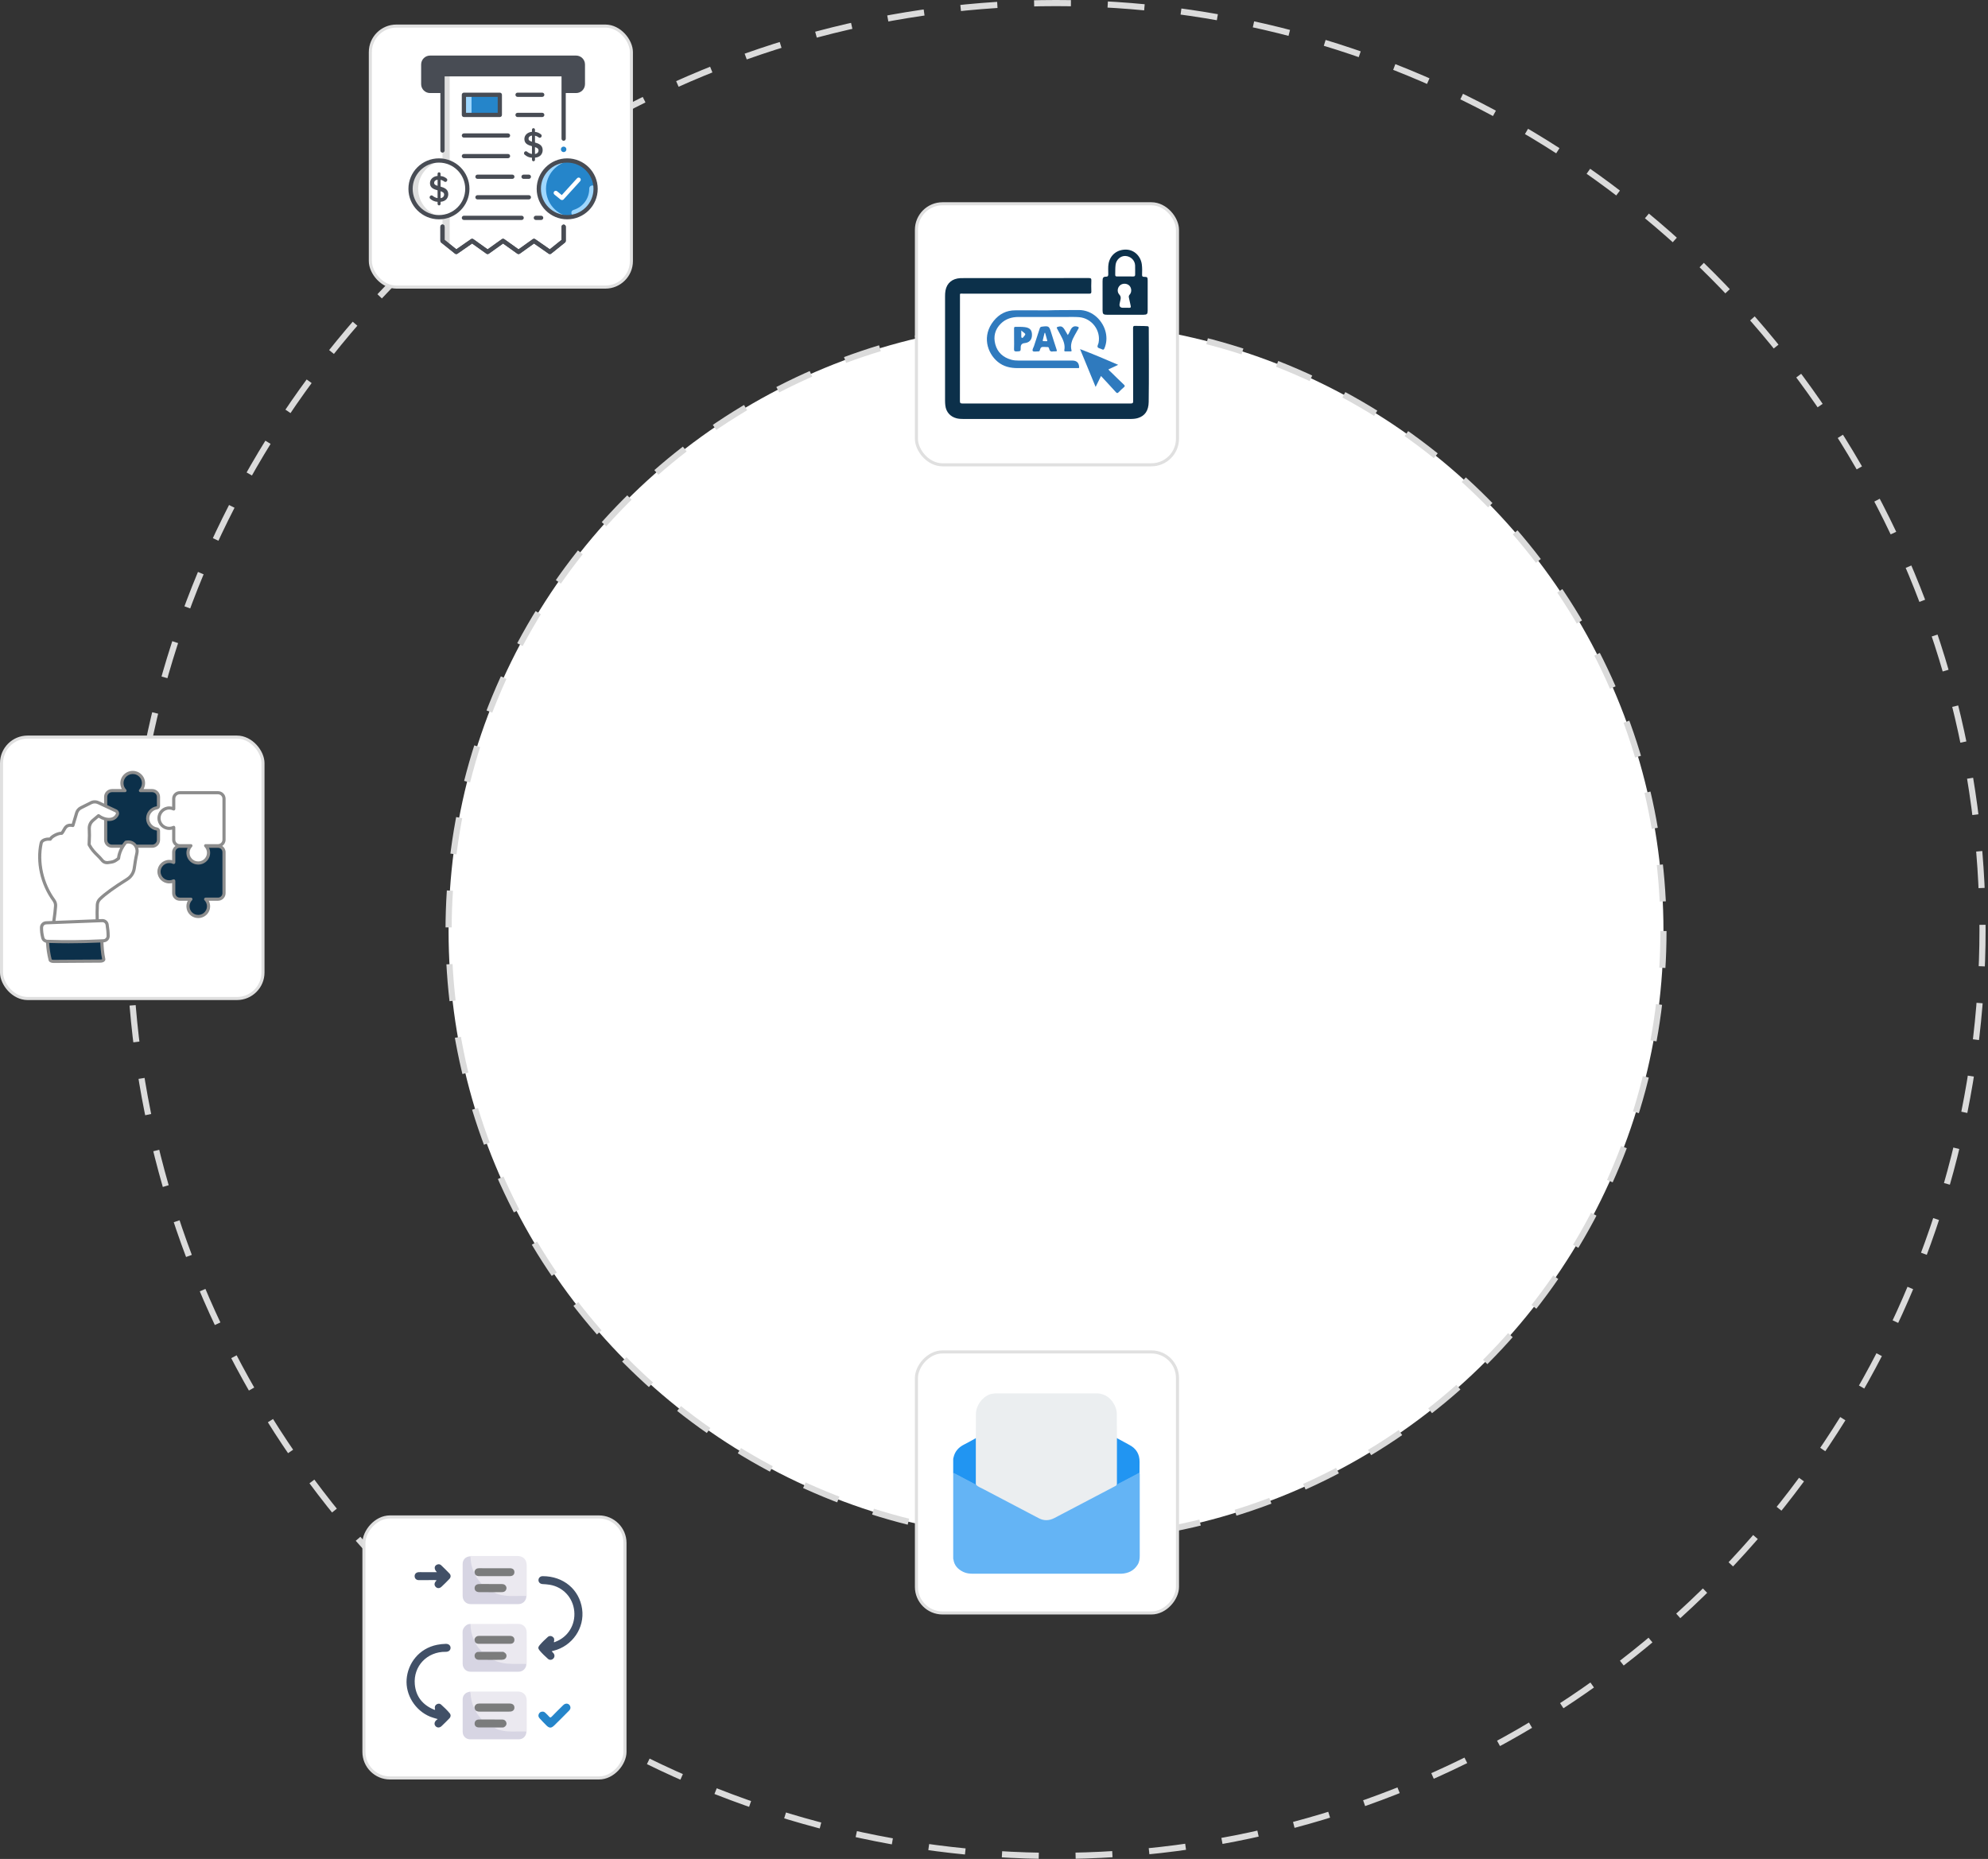 <svg width="648" height="606" viewBox="0 0 648 606" fill="none" xmlns="http://www.w3.org/2000/svg">
<rect x="0" y="0" width="648" height="606" fill="#333333" stroke="none"/>
<circle cx="344.216" cy="303" r="302" stroke="#DBDBDB" stroke-width="2" stroke-dasharray="12 12"/>
<ellipse cx="344.216" cy="303.5" rx="198" ry="198.5" fill="white" stroke="#DBDBDB" stroke-width="2" stroke-dasharray="12 12"/>
<rect x="120.716" y="8.5" width="85.091" height="85.091" rx="8.5" fill="white" stroke="#E0E0E0"/>
<g clip-path="url(#clip0_1528_326)">
<path d="M183.723 24.216H144.234V78.533L148.721 82.131L153.9 78.533L158.939 82.131L163.978 78.533L169.016 82.131L174.055 78.533L179.234 82.131L183.721 78.533V24.216H183.723Z" fill="white"/>
<path d="M146.584 24.216H144.234V78.533L146.584 80.416V24.216Z" fill="#DEDEDE"/>
<path d="M169.019 82.823C168.878 82.823 168.737 82.78 168.617 82.694L163.979 79.382L159.34 82.694C159.1 82.866 158.778 82.866 158.537 82.694L153.894 79.379L149.114 82.699C148.863 82.873 148.527 82.862 148.288 82.67L143.801 79.072C143.637 78.94 143.542 78.742 143.542 78.532V73.862C143.542 73.48 143.852 73.171 144.233 73.171C144.615 73.171 144.924 73.48 144.924 73.862V78.201L148.75 81.268L153.506 77.964C153.745 77.798 154.064 77.8 154.302 77.969L158.94 81.281L163.578 77.969C163.818 77.798 164.14 77.798 164.382 77.969L169.02 81.281L173.658 77.969C173.896 77.8 174.214 77.798 174.454 77.964L179.21 81.268L183.036 78.201V73.906C183.036 73.525 183.345 73.215 183.727 73.215C184.108 73.215 184.418 73.525 184.418 73.906V78.533C184.418 78.743 184.323 78.941 184.159 79.073L179.672 82.671C179.433 82.863 179.097 82.874 178.846 82.7L174.066 79.38L169.423 82.695C169.303 82.781 169.163 82.824 169.021 82.824L169.019 82.823Z" fill="#484C54"/>
<path d="M183.723 49.585C184.219 49.585 184.621 49.182 184.621 48.686C184.621 48.19 184.219 47.788 183.723 47.788C183.227 47.788 182.825 48.19 182.825 48.686C182.825 49.182 183.227 49.585 183.723 49.585Z" fill="#2585CA"/>
<path d="M172.386 58.307H170.656C170.274 58.307 169.965 57.997 169.965 57.615C169.965 57.234 170.274 56.924 170.656 56.924H172.386C172.768 56.924 173.077 57.234 173.077 57.615C173.077 57.997 172.768 58.307 172.386 58.307Z" fill="#484C54"/>
<path d="M167 58.307H155.637C155.255 58.307 154.946 57.997 154.946 57.615C154.946 57.234 155.255 56.924 155.637 56.924H167C167.382 56.924 167.691 57.234 167.691 57.615C167.691 57.997 167.382 58.307 167 58.307Z" fill="#484C54"/>
<path d="M172.386 65.006H155.637C155.255 65.006 154.946 64.697 154.946 64.315C154.946 63.933 155.255 63.624 155.637 63.624H172.386C172.768 63.624 173.077 63.933 173.077 64.315C173.077 64.697 172.768 65.006 172.386 65.006Z" fill="#484C54"/>
<path d="M176.393 71.707H174.662C174.281 71.707 173.971 71.397 173.971 71.016C173.971 70.634 174.281 70.325 174.662 70.325H176.393C176.774 70.325 177.084 70.634 177.084 71.016C177.084 71.397 176.774 71.707 176.393 71.707Z" fill="#484C54"/>
<path d="M170.039 71.707H151.213C150.832 71.707 150.522 71.397 150.522 71.016C150.522 70.634 150.832 70.325 151.213 70.325H170.039C170.421 70.325 170.73 70.634 170.73 71.016C170.73 71.397 170.421 71.707 170.039 71.707Z" fill="#484C54"/>
<path d="M151.214 30.892H162.923V37.466H151.214V30.892Z" fill="#2585CA"/>
<path d="M151.214 30.892H153.702V37.466H151.214V30.892Z" fill="#9ED7FF"/>
<path d="M162.922 38.157H151.214C150.833 38.157 150.523 37.848 150.523 37.466V30.892C150.523 30.51 150.833 30.2 151.214 30.2H162.922C163.304 30.2 163.613 30.51 163.613 30.892V37.466C163.613 37.848 163.304 38.157 162.922 38.157ZM151.905 36.775H162.231V31.583H151.905V36.775Z" fill="#484C54"/>
<path d="M176.744 31.583H168.7C168.319 31.583 168.009 31.273 168.009 30.892C168.009 30.51 168.319 30.2 168.7 30.2H176.744C177.125 30.2 177.435 30.51 177.435 30.892C177.435 31.273 177.125 31.583 176.744 31.583Z" fill="#484C54"/>
<path d="M176.744 38.157H168.7C168.319 38.157 168.009 37.848 168.009 37.466C168.009 37.084 168.319 36.775 168.7 36.775H176.744C177.125 36.775 177.435 37.084 177.435 37.466C177.435 37.848 177.125 38.157 176.744 38.157Z" fill="#484C54"/>
<path d="M174.381 46.452V44.243C174.827 44.334 175.252 44.531 175.617 44.818C175.71 44.882 175.816 44.918 175.928 44.919C176.277 44.919 176.562 44.628 176.566 44.272C176.566 44.115 176.508 43.967 176.395 43.851C175.831 43.354 175.115 43.051 174.373 42.992V42.272C174.373 42.004 174.161 41.787 173.911 41.787C173.642 41.762 173.397 41.997 173.398 42.272V42.966C171.938 43.1 170.923 44.059 170.923 45.319C170.923 46.826 172.087 47.294 173.398 47.66V50.195C172.803 50.098 172.248 49.838 171.786 49.44C171.681 49.354 171.549 49.306 171.407 49.302C171.066 49.326 170.802 49.62 170.807 49.969C170.807 50.126 170.865 50.274 170.976 50.389C171.647 51.008 172.507 51.372 173.406 51.419V52.082C173.403 52.352 173.646 52.588 173.906 52.569C174.167 52.569 174.381 52.35 174.381 52.082V51.402C176.227 51.248 176.887 50.022 176.887 48.915C176.887 47.309 175.603 46.797 174.381 46.454V46.452ZM175.539 49.062C175.539 49.532 175.233 50.07 174.381 50.208V47.957C175.084 48.173 175.544 48.453 175.539 49.062ZM173.406 44.188V46.193C172.765 45.994 172.286 45.783 172.286 45.236C172.286 44.674 172.722 44.268 173.406 44.187V44.188Z" fill="#484C54"/>
<path d="M165.589 51.578H151.213C150.832 51.578 150.522 51.268 150.522 50.887C150.522 50.505 150.832 50.195 151.213 50.195H165.588C165.969 50.195 166.279 50.505 166.279 50.887C166.279 51.268 165.969 51.578 165.588 51.578H165.589Z" fill="#484C54"/>
<path d="M165.589 44.867H151.213C150.832 44.867 150.522 44.557 150.522 44.176C150.522 43.794 150.832 43.484 151.213 43.484H165.588C165.969 43.484 166.279 43.794 166.279 44.176C166.279 44.557 165.969 44.867 165.588 44.867H165.589Z" fill="#484C54"/>
<path d="M187.782 18.114H140.177C138.577 18.114 137.274 19.417 137.274 21.017V27.431C137.274 29.032 138.577 30.334 140.176 30.334H143.543V49.069C143.543 49.451 143.853 49.761 144.234 49.761C144.616 49.761 144.925 49.451 144.925 49.069V24.907H183.032V45.199C183.032 45.581 183.342 45.891 183.723 45.891C184.105 45.891 184.414 45.581 184.414 45.199V30.335H187.782C189.382 30.335 190.683 29.032 190.683 27.432V21.017C190.683 19.416 189.381 18.114 187.782 18.114Z" fill="#484C54"/>
<path d="M168.617 82.694L163.979 79.382L159.34 82.694C159.1 82.865 158.778 82.865 158.537 82.694L153.894 79.379L149.114 82.699C148.863 82.873 148.527 82.862 148.288 82.669L143.801 79.071C143.637 78.94 143.542 78.742 143.542 78.532V73.909C143.542 73.527 143.852 73.217 144.233 73.217C144.615 73.217 144.924 73.527 144.924 73.909V78.201L148.75 81.268L153.506 77.964C153.745 77.797 154.064 77.8 154.302 77.969L158.94 81.281L163.578 77.969C163.818 77.797 164.14 77.797 164.382 77.969L169.02 81.281L173.658 77.969C173.896 77.8 174.214 77.797 174.454 77.964L179.21 81.268L183.036 78.201V73.909C183.036 73.527 183.345 73.217 183.727 73.217C184.108 73.217 184.418 73.527 184.418 73.909V78.532C184.418 78.742 184.323 78.94 184.159 79.071L179.672 82.669C179.433 82.862 179.097 82.873 178.846 82.699L174.066 79.379L169.423 82.694C169.303 82.779 168.942 82.897 168.62 82.694H168.617Z" fill="#484C54"/>
<path d="M184.881 70.805C189.994 70.805 194.138 66.666 194.138 61.56C194.138 56.454 189.994 52.315 184.881 52.315C179.769 52.315 175.625 56.454 175.625 61.56C175.625 66.666 179.769 70.805 184.881 70.805Z" fill="#2585CA"/>
<path d="M177.973 61.56C177.973 56.852 181.497 52.968 186.055 52.392C185.67 52.343 185.278 52.315 184.88 52.315C179.768 52.315 175.624 56.454 175.624 61.56C175.624 66.666 179.768 70.805 184.88 70.805C185.278 70.805 185.67 70.777 186.055 70.728C181.497 70.151 177.973 66.268 177.973 61.56Z" fill="#9ED7FF"/>
<path d="M194.138 61.56C194.138 61.535 194.138 61.509 194.138 61.484C194.126 60.177 192.167 60.101 192.071 61.404C192.068 61.456 192.065 61.508 192.065 61.561C192.065 64.723 190.035 67.476 187.012 68.411C186.969 68.424 186.928 68.439 186.887 68.454C185.667 68.918 186.325 70.783 187.573 70.405C191.372 69.254 194.138 65.731 194.138 61.561V61.56Z" fill="#9ED7FF"/>
<path d="M184.881 71.496C179.397 71.496 174.934 67.039 174.934 61.56C174.934 56.081 179.397 51.623 184.881 51.623C190.366 51.623 194.829 56.081 194.829 61.56C194.829 67.039 190.366 71.496 184.881 71.496ZM184.881 53.006C180.158 53.006 176.316 56.843 176.316 61.56C176.316 66.276 180.158 70.114 184.881 70.114C189.604 70.114 193.447 66.276 193.447 61.56C193.447 56.843 189.604 53.006 184.881 53.006Z" fill="#484C54"/>
<path d="M182.75 65.077L180.717 63.421C180.421 63.18 180.376 62.745 180.617 62.448C180.858 62.151 181.293 62.107 181.59 62.348L183.117 63.592L188.1 58.112C188.356 57.829 188.793 57.809 189.076 58.065C189.359 58.322 189.38 58.759 189.123 59.042L183.7 65.006C183.564 65.155 183.175 65.358 182.753 65.077H182.75Z" fill="white"/>
<path d="M143.077 70.805C148.189 70.805 152.334 66.666 152.334 61.56C152.334 56.454 148.189 52.315 143.077 52.315C137.965 52.315 133.821 56.454 133.821 61.56C133.821 66.666 137.965 70.805 143.077 70.805Z" fill="white"/>
<path d="M136.308 61.56C136.308 56.876 139.797 53.008 144.32 52.401C143.913 52.346 143.498 52.315 143.076 52.315C137.964 52.315 133.82 56.454 133.82 61.56C133.82 66.666 137.964 70.805 143.076 70.805C143.498 70.805 143.912 70.775 144.32 70.719C139.797 70.112 136.308 66.244 136.308 61.56Z" fill="#DEDEDE"/>
<path d="M143.077 71.496C137.593 71.496 133.13 67.039 133.13 61.56C133.13 56.081 137.593 51.623 143.077 51.623C148.562 51.623 153.025 56.081 153.025 61.56C153.025 67.039 148.562 71.496 143.077 71.496ZM143.077 53.006C138.354 53.006 134.512 56.843 134.512 61.56C134.512 66.276 138.354 70.114 143.077 70.114C147.8 70.114 151.643 66.276 151.643 61.56C151.643 56.843 147.8 53.006 143.077 53.006Z" fill="#484C54"/>
<path d="M143.61 60.836V58.627C144.056 58.717 144.482 58.915 144.847 59.202C144.939 59.266 145.045 59.301 145.158 59.303C145.506 59.303 145.792 59.012 145.796 58.656C145.796 58.499 145.737 58.351 145.625 58.235C145.06 57.738 144.344 57.435 143.603 57.375V56.656C143.603 56.388 143.39 56.171 143.14 56.171C142.871 56.145 142.626 56.381 142.628 56.656V57.35C141.167 57.484 140.153 58.443 140.153 59.703C140.153 61.21 141.316 61.677 142.628 62.044V64.579C142.033 64.482 141.478 64.222 141.016 63.823C140.911 63.737 140.778 63.689 140.637 63.686C140.296 63.71 140.032 64.004 140.037 64.353C140.037 64.51 140.095 64.657 140.206 64.772C140.877 65.392 141.737 65.756 142.635 65.802V66.466C142.633 66.735 142.875 66.972 143.135 66.953C143.397 66.953 143.61 66.734 143.61 66.466V65.786C145.457 65.632 146.116 64.406 146.116 63.299C146.116 61.693 144.833 61.181 143.61 60.838V60.836ZM144.769 63.444C144.769 63.914 144.463 64.453 143.61 64.591V62.34C144.314 62.556 144.774 62.835 144.769 63.444ZM142.635 58.572V60.577C141.995 60.378 141.516 60.167 141.516 59.62C141.516 59.057 141.952 58.652 142.635 58.571V58.572Z" fill="#484C54"/>
</g>
<rect x="298.716" y="66.43" width="85.091" height="85.091" rx="8.5" fill="white" stroke="#E0E0E0"/>
<g clip-path="url(#clip1_1528_326)">
<path d="M341.171 136.581C332.141 136.581 323.11 136.581 314.079 136.581C313.312 136.581 312.548 136.548 311.8 136.36C309.747 135.845 308.381 134.3 308.137 132.198C308.079 131.687 308.045 131.171 308.045 130.657C308.042 119.3 308.041 107.943 308.048 96.586C308.048 95.962 308.071 95.325 308.186 94.714C308.653 92.246 310.392 90.81 313.024 90.671C313.361 90.654 313.699 90.659 314.038 90.659C327.663 90.659 341.287 90.665 354.912 90.638C355.627 90.638 355.758 90.844 355.73 91.488C355.677 92.672 355.682 93.863 355.73 95.048C355.752 95.627 355.552 95.734 355.008 95.734C341.271 95.718 327.533 95.721 313.796 95.723C312.785 95.723 312.909 95.597 312.909 96.626C312.905 108.005 312.912 119.385 312.893 130.764C312.893 131.379 313.048 131.53 313.665 131.53C331.973 131.513 350.283 131.513 368.591 131.53C369.194 131.53 369.363 131.398 369.361 130.776C369.337 122.824 369.353 114.871 369.331 106.919C369.331 106.348 369.48 106.208 370.035 106.235C371.338 106.296 372.646 106.228 373.951 106.332C374.321 106.362 374.446 106.464 374.447 106.845C374.457 114.909 374.539 122.973 374.422 131.037C374.381 133.883 373.189 135.567 370.935 136.271C370.087 136.536 369.211 136.58 368.332 136.58C359.279 136.58 350.226 136.58 341.173 136.58L341.171 136.581Z" fill="#0C304A"/>
<path d="M341.543 101.171C344.853 101.034 348.165 101.123 351.47 101.064C356.267 100.977 359.623 104.767 360.427 108.39C360.817 110.146 360.7 111.853 360.011 113.522C359.834 113.95 359.657 114.134 359.182 113.865C358.738 113.611 358.067 113.563 357.82 113.204C357.561 112.826 357.988 112.249 358.085 111.752C358.883 107.699 355.858 103.713 351.733 103.39C350.294 103.279 348.853 103.334 347.412 103.331C342.278 103.321 337.145 103.324 332.011 103.329C329.814 103.331 327.824 103.922 326.23 105.494C324.32 107.378 323.747 109.675 324.422 112.221C325.133 114.894 326.978 116.516 329.621 117.261C330.426 117.488 331.256 117.541 332.093 117.54C337.88 117.532 343.667 117.535 349.454 117.536C350.972 117.536 351.682 118.216 351.757 119.704C351.768 119.914 351.701 119.992 351.504 119.991C351.369 119.991 351.233 119.992 351.099 119.992C344.636 119.992 338.174 119.983 331.712 119.997C329.322 120.002 327.1 119.495 325.229 117.95C321.761 115.089 319.994 109.452 323.886 104.624C325.719 102.351 328.041 101.138 331.007 101.161C334.518 101.188 338.03 101.168 341.541 101.168L341.543 101.171Z" fill="#2F7ABE"/>
<path d="M358.875 122.575C358.284 123.779 357.741 124.88 357.125 126.134C355.416 121.985 353.765 117.972 352.049 113.802C356.266 115.408 360.321 117.112 364.469 118.924C363.345 119.453 362.337 119.925 361.301 120.412C361.577 120.856 361.977 121.15 362.323 121.49C363.652 122.797 364.977 124.109 366.337 125.382C366.722 125.741 366.703 125.933 366.321 126.255C365.739 126.747 365.176 127.27 364.658 127.828C364.283 128.233 364.083 128.24 363.696 127.805C362.143 126.065 360.539 124.369 358.879 122.575H358.875Z" fill="#2F7ABE"/>
<path d="M348.046 109.227C348.513 108.617 348.704 107.937 349.054 107.341C349.59 106.428 350.289 106.181 351.274 106.504C351.666 106.633 351.708 106.801 351.516 107.13C351.1 107.846 350.706 108.574 350.298 109.293C349.432 110.824 348.802 112.406 349.267 114.211C349.351 114.533 349.187 114.544 348.959 114.543C348.396 114.54 347.834 114.532 347.273 114.546C346.964 114.554 346.871 114.423 346.925 114.138C347.274 112.293 346.514 110.726 345.671 109.178C345.286 108.472 344.913 107.758 344.53 107.05C344.399 106.806 344.423 106.68 344.727 106.578C345.781 106.224 346.286 106.372 346.909 107.301C347.121 107.618 347.306 107.95 347.501 108.278C347.679 108.58 347.852 108.887 348.048 109.227H348.046Z" fill="#2F7ABE"/>
<path d="M372.921 90.248C372.414 90.253 372.252 90.086 372.268 89.589C372.304 88.471 372.331 87.352 372.189 86.235C371.843 83.513 369.749 81.471 367.174 81.375C364.208 81.265 361.904 83.054 361.355 85.887C361.127 87.066 361.268 88.255 361.248 89.439C361.24 89.905 361.101 90.195 360.62 90.187C359.516 90.171 359.386 90.59 359.388 91.722C359.392 94.88 359.388 98.039 359.391 101.196C359.391 102.359 359.634 102.598 360.829 102.601C362.81 102.606 364.792 102.601 366.774 102.601C368.777 102.601 370.781 102.604 372.785 102.601C373.84 102.598 374.09 102.346 374.092 101.286C374.095 97.993 374.095 94.7 374.092 91.408C374.092 90.385 373.963 90.237 372.923 90.248H372.921ZM367.982 97.043C368.2 97.91 368.328 98.798 368.548 99.664C368.694 100.236 368.493 100.381 367.958 100.34C367.511 100.307 367.058 100.334 366.608 100.334H366.067C365.13 100.334 364.762 99.864 364.963 98.924C365.051 98.509 365.13 98.091 365.23 97.678C365.379 97.062 365.341 96.549 364.849 96.025C364.063 95.188 364.199 93.837 365.034 93.056C365.834 92.308 367.248 92.306 368.058 93.053C368.863 93.796 368.974 95.194 368.229 96.037C367.938 96.368 367.882 96.635 367.985 97.043H367.982ZM370.006 89.529C370.011 89.952 369.84 90.135 369.404 90.126C368.528 90.107 367.651 90.119 366.775 90.119C365.877 90.119 364.979 90.11 364.08 90.124C363.682 90.13 363.505 89.982 363.516 89.575C363.549 88.481 363.487 87.385 363.633 86.295C363.851 84.643 365.273 83.369 366.831 83.444C368.54 83.528 369.93 84.852 369.995 86.512C370.035 87.516 369.995 88.522 370.008 89.528L370.006 89.529Z" fill="#0C304A"/>
<path d="M344.33 113.729C343.76 111.966 343.175 110.207 342.637 108.434C341.986 106.283 341.856 106.197 339.602 106.491C339.202 106.543 339.03 106.686 338.91 107.059C338.301 108.974 337.651 110.876 337.042 112.792C336.863 113.352 336.335 114.085 336.662 114.444C336.942 114.75 337.806 114.53 338.41 114.543C338.432 114.543 338.456 114.541 338.478 114.543C338.751 114.568 338.859 114.437 338.933 114.175C339.213 113.18 339.42 113.047 340.466 113.089C340.758 113.1 341.053 113.155 341.34 113.132C341.709 113.1 341.881 113.262 341.945 113.594C342.098 114.388 342.539 114.757 343.251 114.544C343.483 114.544 343.596 114.544 343.708 114.544C344.597 114.544 344.592 114.544 344.33 113.731V113.729ZM341.166 111.237C340.809 111.226 340.453 111.214 340.096 111.203C339.915 111.197 339.863 111.083 339.898 110.935C340.088 110.131 340.286 109.329 340.48 108.525C340.545 108.525 340.61 108.525 340.673 108.527C340.904 109.365 341.138 110.204 341.363 111.045C341.399 111.181 341.301 111.242 341.166 111.237Z" fill="#2F7ABE"/>
<path d="M333.996 106.633C333.007 106.51 332.019 106.562 331.03 106.542C330.635 106.534 330.535 106.689 330.542 107.058C330.561 108.222 330.548 109.386 330.548 110.55C330.548 111.602 330.589 112.656 330.534 113.706C330.499 114.363 330.652 114.598 331.369 114.563C332.708 114.497 332.711 114.546 332.711 113.21C332.711 112.385 333.121 111.933 333.939 111.856C335.517 111.706 336.368 110.778 336.376 109.199C336.384 107.574 335.685 106.84 333.997 106.633H333.996ZM334.084 109.262C333.915 109.493 333.735 109.718 333.543 109.932C333.431 110.058 333.311 110.226 333.096 110.124C332.903 110.032 332.895 109.852 332.895 109.669C332.896 109.095 332.895 108.521 332.895 107.739C333.361 108.123 333.697 108.398 334.03 108.673C334.246 108.851 334.23 109.059 334.081 109.26L334.084 109.262Z" fill="#2F7ABE"/>
</g>
<rect x="-0.5" y="0.5" width="85.091" height="85.091" rx="8.5" transform="matrix(-1 0 0 1 383.308 440.209)" fill="white" stroke="#E0E0E0"/>
<g clip-path="url(#clip2_1528_326)">
<path d="M310.704 475.615C310.704 475.435 310.769 475.266 310.813 475.091C311.265 473.077 312.514 471.754 314.324 470.861C315.633 470.214 316.895 469.469 318.178 468.769C318.316 468.834 318.294 468.964 318.294 469.077C318.289 474.102 318.283 479.129 318.276 484.155C317.617 483.928 317.028 483.56 316.418 483.23C314.525 482.206 312.61 481.226 310.702 480.228C310.702 478.691 310.702 477.154 310.702 475.617L310.704 475.615Z" fill="#2195F2"/>
<path d="M363.973 468.763C365.357 469.517 366.732 470.288 368.127 471.022C370.371 472.203 371.481 474.049 371.45 476.596C371.436 477.804 371.436 479.013 371.43 480.221C369.074 481.466 366.719 482.713 364.362 483.955C364.206 484.037 364.037 484.088 363.873 484.153C363.867 479.126 363.861 474.097 363.856 469.07C363.856 468.955 363.835 468.826 363.973 468.761V468.763Z" fill="#2195F2"/>
<path d="M324.347 454.217H357.804C360.441 454.426 362.215 455.874 363.358 458.182C363.802 459.078 364.037 460.049 364.045 461.06C364.064 463.664 364.021 466.267 364.073 468.873C364.068 473.664 364.073 478.455 364.07 483.244C364.07 483.482 364.081 483.721 364.029 483.955C363.986 484.399 363.645 484.569 363.309 484.748C360.989 485.988 358.657 487.201 356.328 488.419C352.123 490.617 347.933 492.845 343.715 495.02C341.949 495.931 340.221 495.962 338.448 495.031C334.09 492.742 329.73 490.459 325.374 488.163C323.223 487.029 321.067 485.904 318.909 484.784C318.557 484.601 318.18 484.443 318.121 483.971C318.067 483.735 318.076 483.496 318.076 483.26C318.076 478.466 318.072 473.672 318.076 468.877C318.126 466.244 318.07 463.606 318.107 460.973C318.143 458.186 320.073 455.491 322.673 454.515C323.217 454.311 323.795 454.358 324.345 454.217H324.347Z" fill="#EBEEF0"/>
<path d="M318.278 484.153C318.974 484.757 319.841 485.065 320.637 485.488C325.742 488.19 330.865 490.862 335.981 493.545C336.787 493.968 337.603 494.371 338.398 494.816C340.167 495.808 341.921 495.787 343.706 494.848C350.289 491.383 356.878 487.933 363.464 484.477C363.618 484.395 363.8 484.341 363.875 484.155C364.39 483.641 365.072 483.397 365.692 483.067C367.38 482.166 369.083 481.293 370.773 480.395C370.983 480.284 371.284 479.91 371.508 480.422C371.508 489.332 371.508 498.238 371.504 507.145C371.504 508.186 371.379 509.191 370.797 510.111C369.573 512.045 367.774 512.885 365.568 513.005C365.37 513.016 365.173 513.011 364.975 513.011C349.039 513.011 333.104 513.011 317.166 513.011C316.069 513.011 314.983 512.91 313.986 512.421C312.285 511.587 311.04 510.364 310.782 508.367C310.772 508.287 310.748 508.212 310.704 508.145V480.228C310.869 480.135 311.011 480.215 311.149 480.29C313.367 481.506 315.63 482.638 317.864 483.826C318.024 483.911 318.17 484.008 318.278 484.155V484.153Z" fill="#64B4F5"/>
</g>
<rect x="0.5" y="240.284" width="85.22" height="85.22" rx="8.5" fill="white" stroke="#E0E0E0"/>
<g clip-path="url(#clip3_1528_326)">
<path d="M73.02 277.802V291.175C73.02 292.252 72.14 293.12 71.06 293.12H67.032C67.619 293.723 67.979 294.535 67.979 295.439C67.979 297.491 66.102 299.115 63.957 298.702C62.65 298.451 61.596 297.405 61.344 296.108C61.112 294.948 61.493 293.866 62.223 293.12H58.587C57.502 293.12 56.627 292.252 56.627 291.175V287.146C56.185 287.356 55.696 287.473 55.182 287.473C53.33 287.473 51.828 285.982 51.828 284.149C51.828 282.316 53.33 280.82 55.182 280.82C55.696 280.82 56.185 280.937 56.627 281.146V277.802C56.627 276.724 57.502 275.856 58.587 275.856H62.074C61.442 276.592 61.128 277.598 61.344 278.675C61.596 279.972 62.65 281.014 63.957 281.264C66.102 281.677 67.979 280.059 67.979 278.001C67.979 277.184 67.681 276.433 67.182 275.856H71.06C72.14 275.856 73.02 276.724 73.02 277.802Z" fill="#0C304A"/>
<path d="M51.659 270.842V273.814C51.659 274.942 50.738 275.857 49.601 275.857H44.267C43.547 274.636 42.292 274.279 41.037 274.56C40.688 274.958 40.364 275.392 40.075 275.857H36.506C35.369 275.857 34.449 274.942 34.449 273.814V267.002C34.953 267.12 35.472 267.161 35.992 267.099C37.056 266.972 37.797 266.41 38.219 265.537C38.43 265.093 38.234 264.557 37.787 264.337C36.686 263.801 35.565 263.285 34.449 262.774V259.772C34.449 258.644 35.369 257.73 36.506 257.73H40.734C40.122 257.102 39.741 256.244 39.741 255.299C39.741 253.144 41.711 251.444 43.964 251.873C45.332 252.138 46.438 253.236 46.711 254.594C46.947 255.815 46.546 256.948 45.785 257.73H49.601C50.738 257.73 51.659 258.644 51.659 259.772V262.744C51.659 263.045 51.432 263.295 51.129 263.341C49.437 263.591 48.141 265.042 48.141 266.793C48.141 268.544 49.437 269.995 51.129 270.245C51.432 270.291 51.659 270.541 51.659 270.842Z" fill="#0C304A"/>
<path d="M33.816 312.667C33.888 313.004 33.404 313.295 32.767 313.3L17.424 313.402C16.878 313.402 16.41 313.193 16.343 312.907C15.834 310.829 15.556 308.899 15.479 306.866C21.379 307.06 27.289 307.004 33.183 306.708C33.266 308.715 33.389 310.645 33.816 312.667Z" fill="#0C304A"/>
<path d="M15.842 313.023C15.967 313.556 16.603 313.914 17.427 313.914L32.77 313.812C33.359 313.807 33.871 313.608 34.137 313.279C34.308 313.068 34.373 312.813 34.319 312.564C33.923 310.683 33.795 308.887 33.719 307.193L33.816 307.188C34.917 307.133 35.773 306.24 35.765 305.156C35.765 303.956 35.657 302.733 35.425 301.303C35.254 300.292 34.359 299.562 33.313 299.6L32.759 299.622C32.574 299.63 32.386 299.635 32.2 299.643C32.151 298.245 32.162 296.684 32.242 294.974C32.273 294.39 32.508 293.85 32.903 293.456C34.541 291.838 37.501 289.688 41.701 287.069C43.096 286.207 44.03 284.784 44.262 283.164C44.481 281.65 44.73 279.934 45.097 278.359C45.26 277.677 45.236 276.988 45.047 276.367H49.601C51.02 276.367 52.173 275.222 52.173 273.814V270.842C52.173 270.288 51.767 269.825 51.205 269.739C49.752 269.525 48.655 268.257 48.655 266.793C48.655 265.329 49.751 264.061 51.206 263.847C51.767 263.763 52.173 263.298 52.173 262.744V259.772C52.173 258.364 51.02 257.219 49.601 257.219H46.799C47.249 256.405 47.401 255.455 47.215 254.495C46.901 252.932 45.634 251.676 44.06 251.371C42.852 251.141 41.625 251.448 40.691 252.214C39.761 252.977 39.226 254.103 39.226 255.299C39.226 255.978 39.397 256.636 39.719 257.219H36.505C35.086 257.219 33.933 258.364 33.933 259.772V261.972C33.388 261.719 32.843 261.467 32.299 261.206C31.393 260.774 30.335 260.777 29.47 261.21C28.97 261.457 28.472 261.71 27.973 261.961C27.363 262.27 26.754 262.578 26.139 262.881C25.337 263.285 24.736 263.996 24.491 264.83L24.068 266.257C23.872 266.918 23.682 267.566 23.393 268.524C21.496 268.31 20.87 269.436 20.361 270.353C20.204 270.637 20.055 270.906 19.877 271.13C18.697 271.183 16.849 272.045 16.115 273.019C14.86 272.965 13.202 273.422 12.921 274.704C11.529 281.034 13.16 288.36 17.177 293.825C17.496 294.262 17.647 294.81 17.6 295.365C17.463 296.92 17.331 298.4 17.034 300.231C16.355 300.257 15.672 300.282 14.996 300.311C13.922 300.352 13.054 301.224 13.02 302.296C12.983 303.43 13.131 304.633 13.458 305.872C13.65 306.604 14.25 307.156 14.992 307.324C15.091 309.228 15.358 311.054 15.841 313.023H15.842ZM32.763 312.79L17.424 312.892C17.097 312.892 16.895 312.797 16.835 312.75C16.382 310.895 16.129 309.175 16.029 307.391C18.136 307.455 20.256 307.491 22.387 307.491C25.813 307.491 29.259 307.406 32.692 307.242C32.769 308.946 32.897 310.756 33.291 312.672C33.209 312.721 33.03 312.788 32.763 312.791V312.79ZM36.506 258.24H40.734C40.94 258.24 41.127 258.118 41.207 257.929C41.287 257.74 41.247 257.522 41.103 257.375C40.556 256.813 40.256 256.077 40.256 255.299C40.256 254.408 40.653 253.571 41.347 253.001C42.043 252.431 42.962 252.202 43.865 252.375C45.033 252.601 45.973 253.534 46.205 254.692C46.398 255.683 46.11 256.663 45.416 257.375C45.272 257.523 45.232 257.74 45.312 257.929C45.393 258.118 45.579 258.24 45.785 258.24H49.601C50.453 258.24 51.144 258.927 51.144 259.772V262.744C51.144 262.79 51.106 262.828 51.053 262.836C49.1 263.124 47.626 264.826 47.626 266.793C47.626 268.76 49.1 270.462 51.052 270.75C51.106 270.758 51.144 270.798 51.144 270.842V273.814C51.144 274.659 50.453 275.346 49.601 275.346H44.534C43.73 274.215 42.407 273.73 40.923 274.062C40.816 274.086 40.72 274.142 40.648 274.224C40.337 274.578 40.058 274.957 39.802 275.346H36.505C35.654 275.346 34.962 274.659 34.962 273.814V267.604C35.331 267.645 35.696 267.648 36.052 267.606C37.258 267.462 38.166 266.823 38.683 265.755C39.012 265.063 38.711 264.222 38.012 263.879C37.004 263.387 35.989 262.92 34.962 262.449V259.772C34.962 258.927 35.655 258.24 36.505 258.24H36.506ZM29.629 270.712L29.609 270.097C29.582 269.221 29.953 268.393 30.627 267.825C31.125 267.403 31.614 266.991 32.142 266.548C32.711 266.923 33.321 267.204 33.934 267.388V273.813C33.934 275.221 35.088 276.366 36.506 276.366H39.191C38.642 277.412 38.284 278.502 38.149 279.57C37.024 280.395 36.817 280.494 35.062 280.694C34.53 280.75 34.014 280.533 33.684 280.114C33.183 279.471 32.645 278.94 32.123 278.428C31.258 277.579 30.366 276.703 29.569 275.23C29.7 272.609 29.668 271.728 29.63 270.711L29.629 270.712ZM13.925 274.925C14.075 274.242 15.45 273.957 16.324 274.062C16.545 274.084 16.754 273.972 16.849 273.776C17.192 273.069 19.167 272.079 20.07 272.153C20.227 272.164 20.372 272.109 20.479 272C20.817 271.653 21.045 271.243 21.263 270.846C21.783 269.905 22.131 269.285 23.651 269.6C23.911 269.654 24.172 269.501 24.249 269.248C24.614 268.042 24.833 267.301 25.057 266.544L25.48 265.118C25.647 264.552 26.058 264.068 26.604 263.793C27.218 263.492 27.83 263.182 28.442 262.872C28.939 262.621 29.435 262.37 29.934 262.122C30.518 261.83 31.236 261.831 31.855 262.126C32.463 262.418 33.074 262.701 33.687 262.984L34.235 263.238C35.363 263.754 36.467 264.262 37.562 264.794C37.76 264.891 37.847 265.126 37.757 265.315C37.397 266.06 36.782 266.489 35.932 266.592C35.498 266.644 35.038 266.614 34.564 266.503C33.831 266.337 33.091 265.989 32.422 265.495C32.23 265.353 31.967 265.361 31.784 265.513C31.135 266.055 30.552 266.546 29.961 267.046C29.049 267.814 28.546 268.938 28.581 270.125L28.603 270.748C28.64 271.759 28.674 272.633 28.536 275.318C28.531 275.409 28.552 275.499 28.594 275.581C29.483 277.269 30.457 278.227 31.401 279.154C31.922 279.665 32.413 280.147 32.872 280.739C33.425 281.442 34.281 281.807 35.176 281.708C37.239 281.475 37.532 281.296 38.943 280.258C39.06 280.173 39.134 280.041 39.148 279.897C39.268 278.663 39.753 277.323 40.515 276.122C40.752 275.739 41.021 275.37 41.314 275.024C42.394 274.838 43.303 275.229 43.833 276.127C43.874 276.191 43.91 276.26 43.944 276.33C44.194 276.852 44.249 277.489 44.096 278.125C43.72 279.745 43.468 281.485 43.245 283.018C43.055 284.338 42.294 285.498 41.156 286.202C36.831 288.9 33.894 291.036 32.178 292.733C31.6 293.306 31.258 294.083 31.215 294.923C31.134 296.663 31.122 298.254 31.172 299.68C28.977 299.769 26.785 299.852 24.592 299.935C22.423 300.017 20.254 300.1 18.085 300.188C18.365 298.415 18.494 296.968 18.626 295.449C18.694 294.647 18.474 293.857 18.009 293.222C14.159 287.986 12.594 280.976 13.925 274.925ZM14.454 305.614C14.152 304.469 14.016 303.364 14.048 302.328C14.066 301.79 14.498 301.352 15.038 301.331C15.823 301.297 16.613 301.268 17.399 301.238L17.494 301.234H17.496C19.875 301.137 22.252 301.048 24.63 300.957C26.993 300.868 29.355 300.779 31.715 300.683C32.078 300.673 32.438 300.659 32.8 300.643L33.35 300.622C33.88 300.604 34.323 300.968 34.407 301.469C34.631 302.84 34.735 304.012 34.735 305.16C34.739 305.688 34.303 306.14 33.762 306.168L33.155 306.199C27.255 306.495 21.315 306.549 15.477 306.356H15.405C14.955 306.343 14.564 306.038 14.452 305.614H14.454Z" fill="#8D8D8D"/>
<path d="M73.534 273.742V260.364C73.534 259.01 72.424 257.908 71.06 257.908H58.587C57.223 257.908 56.113 259.01 56.113 260.364V262.988C55.807 262.911 55.496 262.871 55.182 262.871C53.05 262.871 51.314 264.595 51.314 266.711C51.314 268.828 53.049 270.551 55.182 270.551C55.496 270.551 55.807 270.513 56.113 270.435V273.742C56.113 274.585 56.544 275.329 57.197 275.772C56.544 276.215 56.113 276.959 56.113 277.802V280.423C55.809 280.347 55.498 280.309 55.182 280.309C53.05 280.309 51.314 282.032 51.314 284.149C51.314 286.265 53.049 287.984 55.182 287.984C55.498 287.984 55.809 287.945 56.113 287.87V291.175C56.113 292.529 57.223 293.631 58.587 293.631H61.213C60.794 294.405 60.657 295.301 60.839 296.205C61.13 297.708 62.344 298.913 63.858 299.203C64.112 299.252 64.367 299.277 64.619 299.277C65.515 299.277 66.385 298.973 67.083 298.403C67.978 297.67 68.492 296.59 68.492 295.44C68.492 294.802 68.334 294.184 68.037 293.632H71.059C72.423 293.632 73.533 292.531 73.533 291.176V277.803C73.533 276.961 73.102 276.216 72.449 275.773C73.102 275.33 73.533 274.586 73.533 273.744L73.534 273.742ZM72.505 291.175C72.505 291.966 71.857 292.61 71.06 292.61H67.033C66.827 292.61 66.639 292.732 66.559 292.921C66.48 293.11 66.52 293.329 66.664 293.475C67.18 294.006 67.466 294.703 67.466 295.439C67.466 296.282 67.089 297.075 66.431 297.614C65.774 298.151 64.908 298.366 64.055 298.201C62.949 297.989 62.063 297.11 61.848 296.009C61.661 295.074 61.933 294.151 62.591 293.478C62.735 293.331 62.776 293.113 62.697 292.924C62.617 292.735 62.429 292.612 62.223 292.612H58.587C57.79 292.612 57.142 291.969 57.142 291.178V287.149C57.142 286.974 57.052 286.81 56.903 286.717C56.753 286.623 56.566 286.613 56.406 286.688C56.018 286.872 55.605 286.965 55.182 286.965C53.616 286.965 52.343 285.702 52.343 284.151C52.343 282.6 53.616 281.333 55.182 281.333C55.606 281.333 56.018 281.426 56.406 281.61C56.566 281.685 56.752 281.674 56.903 281.58C57.052 281.487 57.142 281.324 57.142 281.149V277.804C57.142 277.013 57.79 276.37 58.587 276.37H61.137C60.783 277.107 60.673 277.945 60.84 278.775C61.13 280.275 62.346 281.478 63.859 281.768C64.114 281.817 64.368 281.842 64.623 281.842C65.52 281.842 66.39 281.54 67.087 280.969C67.982 280.236 68.495 279.156 68.495 278.005C68.495 277.434 68.36 276.878 68.117 276.371H71.061C71.859 276.371 72.507 277.014 72.507 277.806V291.179L72.505 291.175ZM72.505 273.742C72.505 274.534 71.857 275.177 71.06 275.177H67.033C66.829 275.177 66.644 275.297 66.562 275.482C66.48 275.668 66.516 275.883 66.653 276.033C66.698 276.081 66.743 276.13 66.783 276.179C66.786 276.182 66.788 276.186 66.791 276.19C67.225 276.691 67.465 277.336 67.465 278.002C67.465 278.847 67.088 279.64 66.431 280.178C65.775 280.715 64.91 280.928 64.055 280.763C62.949 280.552 62.061 279.673 61.848 278.575C61.673 277.702 61.892 276.855 62.473 276.179C62.509 276.135 62.55 276.09 62.605 276.031C62.742 275.882 62.776 275.666 62.694 275.481C62.612 275.297 62.427 275.177 62.223 275.177H58.587C57.79 275.177 57.142 274.534 57.142 273.742V269.709C57.142 269.534 57.052 269.37 56.903 269.277C56.819 269.225 56.724 269.198 56.627 269.198C56.553 269.198 56.476 269.215 56.406 269.248C56.01 269.435 55.599 269.53 55.182 269.53C53.616 269.53 52.343 268.266 52.343 266.711C52.343 265.156 53.616 263.893 55.182 263.893C55.599 263.893 56.01 263.987 56.406 264.175C56.566 264.25 56.752 264.24 56.903 264.145C57.052 264.052 57.142 263.889 57.142 263.714V260.364C57.142 259.573 57.79 258.929 58.587 258.929H71.06C71.857 258.929 72.505 259.573 72.505 260.364V273.742Z" fill="#8D8D8D"/>
</g>
<rect x="-0.5" y="0.5" width="85.091" height="85.091" rx="8.5" transform="matrix(-1 0 0 1 203.217 494)" fill="white" stroke="#E0E0E0"/>
<g clip-path="url(#clip4_1528_326)">
<path d="M153.125 507.349C153.309 507.161 153.546 507.235 153.761 507.235C158.703 507.23 163.644 507.23 168.586 507.232C170.543 507.232 171.688 508.374 171.69 510.321C171.693 513.503 171.692 516.685 171.687 519.867C171.687 520.082 171.763 520.318 171.572 520.502C169.671 520.363 167.765 520.461 165.862 520.44C164.319 520.424 162.852 520.071 161.434 519.493C161.218 519.405 160.956 519.343 160.921 519.041C161.171 518.799 161.489 518.872 161.786 518.857C162.514 518.821 163.25 518.94 163.97 518.771C164.528 518.637 164.882 518.195 164.879 517.699C164.878 517.196 164.522 516.776 163.97 516.62C163.673 516.537 163.368 516.539 163.064 516.539C161.38 516.539 159.696 516.539 158.011 516.539C157.727 516.539 157.443 516.555 157.163 516.488C156.126 515.836 155.54 514.816 154.961 513.793C154.824 513.551 154.886 513.349 155.237 513.386C155.656 513.564 156.09 513.622 156.544 513.62C159.63 513.614 162.718 513.617 165.805 513.616C166.069 513.616 166.333 513.629 166.593 513.56C167.151 513.415 167.487 512.955 167.45 512.392C167.414 511.851 167.053 511.507 166.449 511.444C166.328 511.431 166.206 511.431 166.084 511.431C162.815 511.429 159.544 511.436 156.275 511.426C155.651 511.424 155.155 511.589 154.886 512.192C154.853 512.265 154.817 512.339 154.775 512.407C154.706 512.519 154.698 512.708 154.514 512.692C154.354 512.677 154.3 512.518 154.244 512.392C153.786 511.376 153.474 510.312 153.338 509.205C153.263 508.586 153.187 507.966 153.12 507.346L153.125 507.349Z" fill="#EBE9F0"/>
<path d="M153.368 529.389C158.53 529.389 163.694 529.418 168.857 529.366C170.565 529.348 171.646 530.511 171.674 532.114C171.731 535.455 171.692 538.798 171.692 542.141C171.692 542.283 171.701 542.428 171.576 542.533C170.771 542.662 169.96 542.577 169.152 542.585C167.453 542.605 165.751 542.641 164.066 542.34C163.146 542.175 162.251 541.925 161.395 541.548C161.176 541.452 160.933 541.38 160.804 541.149C160.921 540.843 161.199 540.913 161.424 540.907C162.114 540.885 162.806 540.911 163.498 540.895C164.272 540.877 164.716 540.581 164.863 540.012C165.005 539.457 164.745 539.037 164.017 538.647C163.768 538.522 163.498 538.559 163.237 538.557C161.468 538.554 159.697 538.528 157.93 538.571C157.234 538.587 156.727 538.38 156.294 537.847C155.845 537.293 155.424 536.724 155.065 536.111C154.946 535.907 154.786 535.693 154.98 535.442C155.93 535.725 156.908 535.646 157.877 535.647C160.52 535.65 163.161 535.647 165.803 535.647C166.046 535.647 166.291 535.659 166.534 535.624C167.092 535.545 167.427 535.192 167.455 534.663C167.484 534.1 167.18 533.666 166.65 533.523C166.433 533.464 166.208 533.462 165.984 533.462C162.793 533.461 159.603 533.469 156.412 533.456C155.743 533.453 155.217 533.649 154.9 534.264C154.75 534.406 154.77 534.757 154.491 534.712C154.259 534.674 154.205 534.395 154.12 534.193C153.574 532.895 153.334 531.527 153.211 530.134C153.188 529.875 153.179 529.605 153.371 529.386L153.368 529.389Z" fill="#EBE9F0"/>
<path d="M152.88 551.533C153.086 551.333 153.343 551.419 153.577 551.419C158.636 551.414 163.694 551.414 168.754 551.416C170.494 551.416 171.667 552.52 171.684 554.272C171.713 557.593 171.692 560.914 171.692 564.235C171.692 564.394 171.721 564.563 171.576 564.685C169.856 564.555 168.13 564.636 166.409 564.628C164.807 564.622 163.265 564.334 161.768 563.781C161.497 563.682 161.05 563.61 161.114 563.275C161.181 562.927 161.625 563.078 161.909 563.054C162.612 562.995 163.325 563.158 164.021 562.948C164.718 562.574 164.974 562.177 164.858 561.64C164.732 561.053 164.27 560.732 163.467 560.724C161.666 560.708 159.862 560.721 158.06 560.718C157.757 560.718 157.451 560.739 157.153 560.667C156.595 560.443 156.35 559.899 155.979 559.489C155.604 559.073 155.307 558.59 155.047 558.092C154.94 557.887 154.74 557.57 155.248 557.558C155.852 557.773 156.474 557.81 157.109 557.809C159.934 557.799 162.761 557.804 165.586 557.804C165.994 557.804 166.402 557.807 166.784 557.633C167.21 557.44 167.46 557.122 167.46 556.641C167.46 556.156 167.198 555.847 166.774 555.658C166.471 555.523 166.147 555.496 165.819 555.496C162.73 555.492 159.638 555.494 156.549 555.496C155.832 555.496 155.219 555.679 154.882 556.382C154.525 556.89 154.383 556.891 154.15 556.332C153.618 555.055 153.355 553.709 153.226 552.338C153.197 552.021 153.117 551.751 152.88 551.533Z" fill="#EBE9F0"/>
<path d="M179.851 538.328C180.038 538.527 180.228 538.707 180.394 538.907C180.861 539.468 180.843 540.171 180.36 540.669C179.877 541.168 179.146 541.238 178.604 540.754C177.649 539.903 176.714 539.024 175.894 538.042C175.341 537.378 175.343 536.971 175.894 536.308C176.699 535.338 177.626 534.481 178.556 533.633C179.025 533.205 179.645 533.213 180.133 533.56C180.658 533.933 180.779 534.451 180.533 535.296C180.706 535.411 180.846 535.275 180.987 535.224C185.121 533.692 187.606 529.687 187.185 525.245C186.761 520.79 183.523 517.312 179.147 516.604C178.383 516.48 177.613 516.427 176.843 516.386C176.059 516.345 175.506 515.792 175.519 515.083C175.532 514.367 176.1 513.812 176.882 513.811C183.655 513.795 188.84 518.161 189.743 524.492C190.629 530.703 186.537 536.633 180.378 538.134C180.205 538.177 180.015 538.169 179.855 538.33L179.851 538.328Z" fill="#415067"/>
<path d="M141.832 557.326C141.798 557.163 141.746 556.994 141.731 556.821C141.682 556.265 141.891 555.819 142.39 555.556C142.857 555.31 143.365 555.297 143.763 555.655C144.758 556.551 145.736 557.474 146.59 558.508C147.011 559.019 146.959 559.658 146.469 560.168C145.64 561.031 144.789 561.877 143.918 562.699C143.306 563.276 142.526 563.27 142.013 562.746C141.476 562.198 141.525 561.438 142.149 560.812C142.276 560.683 142.431 560.582 142.664 560.395C141.757 560.114 140.964 559.928 140.208 559.616C135.289 557.586 132.154 552.466 132.542 547.405C132.937 542.275 136.498 537.391 142.477 536.186C143.417 535.995 144.367 535.901 145.322 535.875C146.232 535.85 146.851 536.386 146.861 537.16C146.87 537.955 146.232 538.487 145.289 538.471C139.248 538.372 134.662 543.122 135.212 549.114C135.573 553.034 137.752 555.769 141.414 557.295C141.543 557.348 141.667 557.431 141.832 557.324V557.326Z" fill="#415067"/>
<path d="M155.062 513.445C155.165 514.138 155.633 514.631 156.025 515.159C156.335 515.579 156.696 515.961 157.035 516.358C156.862 516.544 156.629 516.519 156.41 516.534C156.206 516.547 156.005 516.562 155.808 516.619C155.222 516.788 154.907 517.165 154.909 517.696C154.91 518.226 155.225 518.598 155.811 518.773C156.089 518.854 156.373 518.86 156.657 518.86C157.815 518.862 158.974 518.856 160.133 518.864C160.41 518.865 160.709 518.81 160.943 519.034C161.999 519.671 163.177 519.952 164.37 520.121C166.564 520.43 168.777 520.183 170.978 520.259C171.195 520.268 171.493 520.134 171.571 520.502C171.452 521.904 170.388 522.918 168.93 522.922C163.761 522.939 158.592 522.942 153.423 522.921C151.868 522.914 150.804 521.782 150.802 520.238C150.801 516.77 150.799 513.302 150.802 509.833C150.804 508.46 151.739 507.466 153.121 507.348C153.374 507.379 153.361 507.566 153.371 507.753C153.458 509.427 153.774 511.047 154.517 512.592C154.577 512.464 154.638 512.34 154.696 512.217C154.909 512.599 155.049 513.002 155.06 513.443L155.062 513.445Z" fill="#D7D5E3"/>
<path d="M160.827 541.09C162.721 542.061 164.765 542.375 166.864 542.403C168.223 542.421 169.585 542.403 170.946 542.41C171.16 542.41 171.398 542.33 171.576 542.532C171.523 543.846 170.445 544.949 169.092 544.954C163.828 544.973 158.564 544.973 153.301 544.954C151.866 544.949 150.807 543.805 150.805 542.362C150.804 538.899 150.851 535.434 150.779 531.972C150.755 530.762 152.028 529.272 153.369 529.387C153.379 531.211 153.742 532.958 154.501 534.671C154.582 534.503 154.643 534.377 154.705 534.248C154.917 534.616 155.006 535.011 154.971 535.436C155.37 536.589 156.183 537.459 157.001 538.318C157.096 538.417 157.347 538.383 157.526 538.383C159.513 538.387 161.499 538.383 163.487 538.388C163.702 538.388 163.937 538.318 164.123 538.499C163.859 538.764 163.516 538.692 163.201 538.692C160.987 538.701 158.77 538.696 156.555 538.697C156.332 538.697 156.108 538.689 155.885 538.715C155.313 538.785 154.972 539.119 154.93 539.644C154.884 540.197 155.181 540.64 155.71 540.806C155.966 540.885 156.232 540.879 156.497 540.88C157.675 540.884 158.855 540.876 160.033 540.885C160.311 540.887 160.611 540.838 160.828 541.089L160.827 541.09Z" fill="#D7D5E3"/>
<path d="M152.88 551.533C153.303 551.474 153.36 551.699 153.384 552.066C153.49 553.661 153.812 555.209 154.494 556.716C154.576 556.587 154.636 556.494 154.695 556.402C154.928 556.774 155.016 557.196 155.088 557.62C155.152 558.378 155.743 558.847 156.118 559.427C156.376 559.826 156.73 560.161 157.04 560.524C156.763 560.817 156.392 560.7 156.061 560.734C155.359 560.805 154.933 561.212 154.922 561.843C154.912 562.382 155.225 562.779 155.756 562.883C155.996 562.93 156.242 562.917 156.487 562.917C158.746 562.917 161.003 562.914 163.262 562.922C163.559 562.922 163.88 562.858 164.125 563.112C163.541 563.353 162.929 563.179 162.331 563.221C161.956 563.247 161.577 563.226 161.191 563.278C162.041 563.751 162.958 564.007 163.9 564.196C166.107 564.64 168.339 564.365 170.559 564.44C170.781 564.448 171.005 564.444 171.228 564.44C171.409 564.436 171.55 564.479 171.577 564.687C171.462 566.04 170.435 566.997 169.079 566.999C163.807 567.002 158.535 567.002 153.263 566.999C151.855 566.999 150.81 565.944 150.809 564.529C150.804 561.02 150.804 557.511 150.809 554.001C150.809 552.72 151.612 551.777 152.883 551.534L152.88 551.533Z" fill="#D7D5E3"/>
<path d="M142.405 512.505C141.413 511.499 141.484 510.45 142.462 510.037C142.963 509.824 143.44 509.905 143.82 510.268C144.727 511.138 145.627 512.018 146.495 512.928C147.019 513.477 147.004 514.167 146.466 514.73C145.638 515.594 144.791 516.44 143.916 517.256C143.263 517.866 142.501 517.84 141.981 517.263C141.481 516.71 141.541 516.002 142.144 515.377C142.196 515.322 142.243 515.264 142.33 515.166C141.719 515.033 141.156 515.076 140.595 515.081C139.234 515.093 137.872 515.125 136.511 515.106C135.671 515.094 135.142 514.54 135.153 513.783C135.163 513.054 135.685 512.555 136.497 512.501C136.658 512.49 136.821 512.498 136.985 512.498C138.55 512.501 140.113 512.505 141.679 512.508C141.881 512.508 142.082 512.508 142.407 512.508L142.405 512.505Z" fill="#415067"/>
<path d="M176.849 557.971C177.218 557.944 177.526 558.118 177.796 558.388C178.196 558.791 178.626 559.17 178.992 559.603C179.322 559.993 179.531 559.912 179.849 559.585C181.081 558.321 182.328 557.068 183.596 555.839C184.461 555.001 185.661 555.315 185.916 556.411C186.03 556.901 185.829 557.301 185.509 557.625C183.882 559.271 182.264 560.927 180.595 562.53C179.671 563.416 179.026 563.374 178.119 562.482C177.352 561.729 176.617 560.942 175.889 560.151C175.503 559.732 175.37 559.224 175.645 558.694C175.883 558.232 176.27 557.955 176.849 557.973V557.971Z" fill="#2585CA"/>
<path d="M155.062 513.445C154.768 513.087 154.67 512.67 154.698 512.218C154.926 511.497 155.426 511.216 156.173 511.219C159.526 511.234 162.877 511.223 166.229 511.227C167.156 511.227 167.675 511.696 167.677 512.495C167.678 513.3 167.115 513.803 166.186 513.803C162.855 513.806 159.523 513.799 156.191 513.809C155.762 513.809 155.395 513.697 155.06 513.445H155.062Z" fill="#7B7C7C"/>
<path d="M160.944 519.038C159.364 519.033 157.784 519.036 156.204 519.018C155.297 519.008 154.732 518.522 154.703 517.77C154.674 517.003 155.163 516.472 156.005 516.391C156.346 516.358 156.692 516.37 157.037 516.362C159.186 516.37 161.336 516.378 163.485 516.383C163.967 516.383 164.429 516.453 164.757 516.84C165.095 517.237 165.202 517.687 164.989 518.193C164.753 518.746 164.303 518.981 163.743 519.01C163.157 519.039 162.568 519.016 161.979 519.02C161.635 519.021 161.29 519.033 160.946 519.039L160.944 519.038Z" fill="#7B7C7C"/>
<path d="M154.969 535.437C154.74 535.073 154.675 534.673 154.703 534.25C154.964 533.594 155.431 533.272 156.155 533.274C159.511 533.285 162.867 533.275 166.222 533.28C167.131 533.28 167.668 533.765 167.678 534.56C167.688 535.297 167.2 535.829 166.436 535.847C165.4 535.872 164.362 535.857 163.325 535.857C160.946 535.857 158.566 535.854 156.188 535.86C155.726 535.86 155.299 535.797 154.969 535.437Z" fill="#7B7C7C"/>
<path d="M160.827 541.09C159.222 541.082 157.618 541.082 156.014 541.064C155.385 541.058 154.868 540.676 154.74 540.126C154.613 539.573 154.731 539.083 155.212 538.719C155.509 538.494 155.852 538.492 156.2 538.492C158.84 538.496 161.481 538.497 164.122 538.501C164.905 538.894 165.222 539.426 165.055 540.069C164.882 540.734 164.376 541.063 163.511 541.069C162.617 541.076 161.721 541.084 160.827 541.09Z" fill="#7B7C7C"/>
<path d="M155.088 557.62C154.775 557.274 154.677 556.855 154.695 556.402C154.909 555.64 155.455 555.334 156.204 555.333C159.523 555.33 162.841 555.326 166.157 555.334C167.107 555.338 167.672 555.837 167.678 556.631C167.686 557.451 167.112 557.96 166.128 557.962C162.831 557.968 159.532 557.962 156.236 557.967C155.814 557.967 155.436 557.851 155.088 557.618V557.62Z" fill="#7B7C7C"/>
<path d="M164.122 563.112C161.442 563.114 158.762 563.122 156.084 563.117C155.26 563.117 154.755 562.683 154.706 561.975C154.649 561.165 155.18 560.582 156.007 560.547C156.351 560.532 156.696 560.53 157.042 560.524C159.26 560.53 161.478 560.537 163.696 560.545C164.301 560.547 164.754 560.797 164.993 561.371C165.215 561.903 165.082 562.374 164.69 562.762C164.536 562.914 164.315 562.997 164.124 563.111L164.122 563.112Z" fill="#7B7C7C"/>
</g>
<defs>
<clipPath id="clip0_1528_326">
<rect width="61.699" height="64.709" fill="white" transform="translate(133.13 18.114)"/>
</clipPath>
<clipPath id="clip1_1528_326">
<rect width="66.44" height="55.211" fill="white" transform="translate(308.042 81.371)"/>
</clipPath>
<clipPath id="clip2_1528_326">
<rect width="60.804" height="58.794" fill="white" transform="translate(310.704 454.217)"/>
</clipPath>
<clipPath id="clip3_1528_326">
<rect width="61.102" height="62.617" fill="white" transform="translate(12.432 251.296)"/>
</clipPath>
<clipPath id="clip4_1528_326">
<rect width="57.349" height="59.779" fill="white" transform="translate(132.509 507.221)"/>
</clipPath>
</defs>
</svg>

